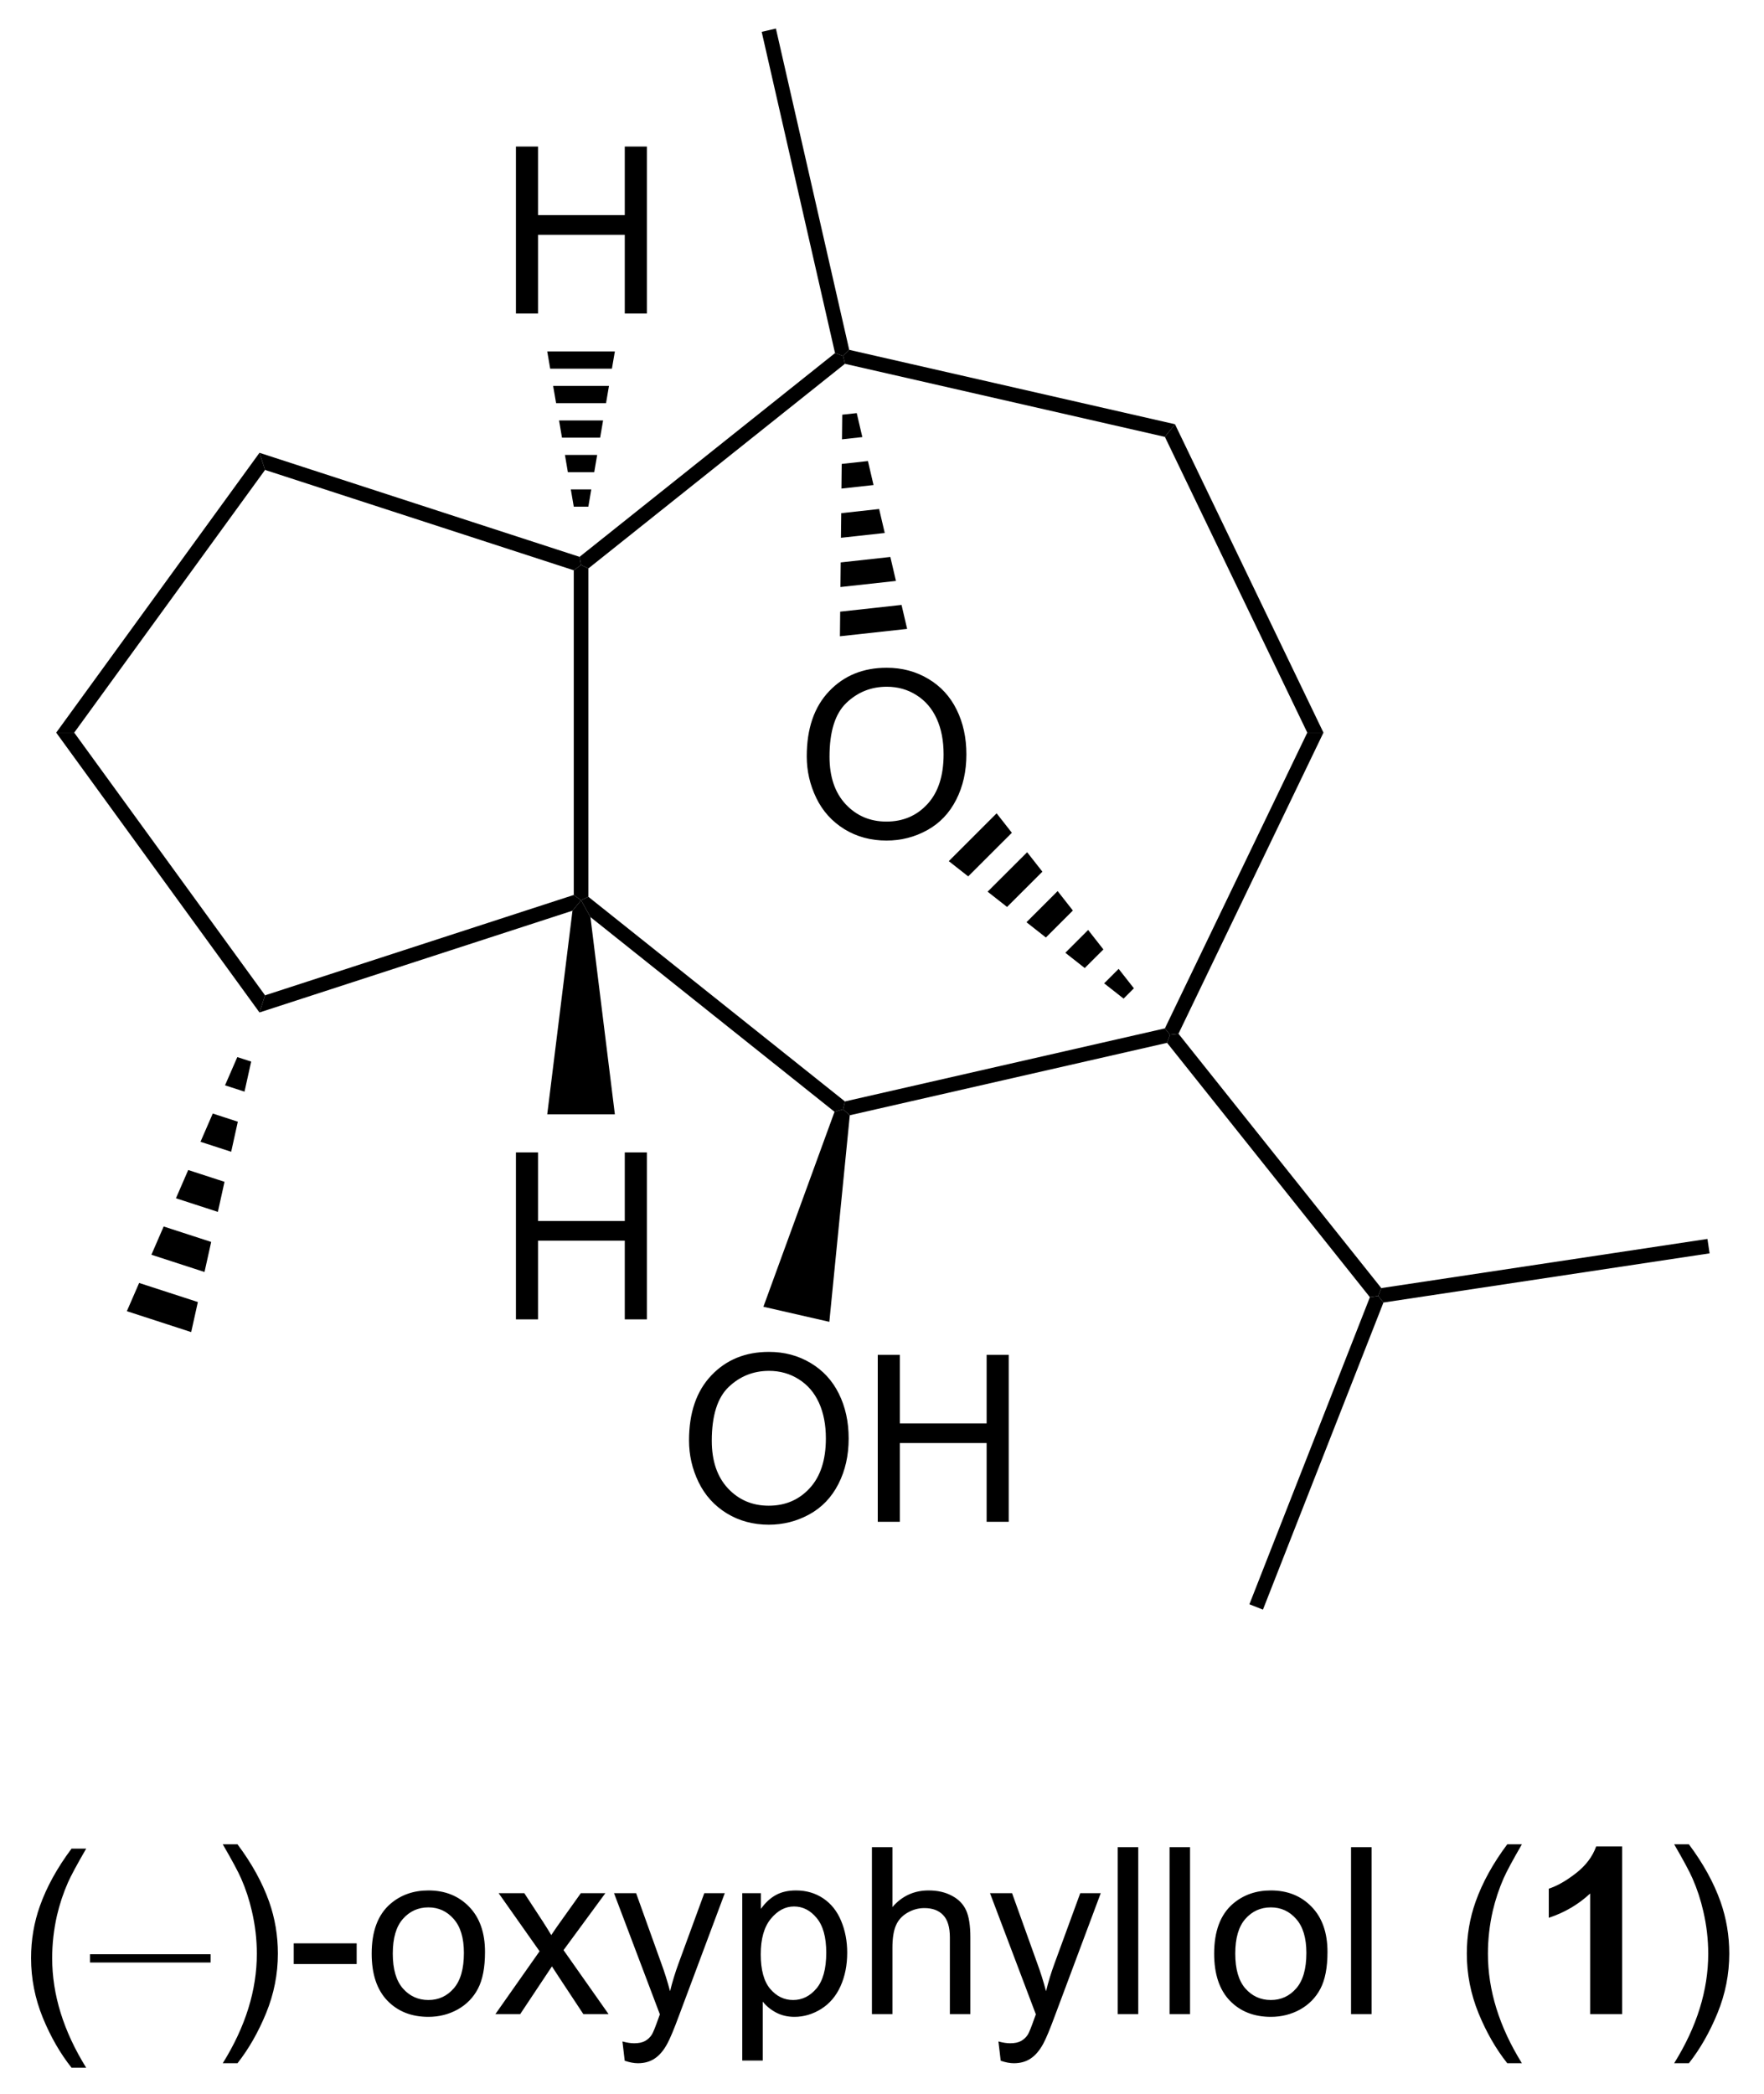 <?xml version="1.0" encoding="UTF-8"?>
<!DOCTYPE svg PUBLIC '-//W3C//DTD SVG 1.0//EN'
          'http://www.w3.org/TR/2001/REC-SVG-20010904/DTD/svg10.dtd'>
<svg stroke-dasharray="none" shape-rendering="auto" xmlns="http://www.w3.org/2000/svg" font-family="'Dialog'" text-rendering="auto" width="166" fill-opacity="1" color-interpolation="auto" color-rendering="auto" preserveAspectRatio="xMidYMid meet" font-size="12px" viewBox="0 0 166 197" fill="black" xmlns:xlink="http://www.w3.org/1999/xlink" stroke="black" image-rendering="auto" stroke-miterlimit="10" stroke-linecap="square" stroke-linejoin="miter" font-style="normal" stroke-width="1" height="197" stroke-dashoffset="0" font-weight="normal" stroke-opacity="1"
><!--Generated by the Batik Graphics2D SVG Generator--><defs id="genericDefs"
  /><g
  ><defs id="defs1"
    ><clipPath clipPathUnits="userSpaceOnUse" id="clipPath1"
      ><path d="M1.144 0.646 L63.16 0.646 L63.16 74.43 L1.144 74.43 L1.144 0.646 Z"
      /></clipPath
      ><clipPath clipPathUnits="userSpaceOnUse" id="clipPath2"
      ><path d="M239.716 323.951 L239.716 395.684 L300.008 395.684 L300.008 323.951 Z"
      /></clipPath
    ></defs
    ><g transform="scale(2.667,2.667) translate(-1.144,-0.646) matrix(1.029,0,0,1.029,-245.428,-332.57)"
    ><path d="M242.076 394.711 Q241.493 393.977 241.089 392.993 Q240.688 392.006 240.688 390.951 Q240.688 390.021 240.99 389.17 Q241.341 388.183 242.076 387.201 L242.578 387.201 Q242.107 388.014 241.953 388.362 Q241.716 388.901 241.578 389.487 Q241.412 390.217 241.412 390.956 Q241.412 392.834 242.578 394.711 L242.076 394.711 Z" stroke="none" clip-path="url(#clipPath2)"
    /></g
    ><g transform="matrix(2.743,0,0,2.743,-657.524,-888.577)"
    ><path d="M246.935 391.256 L242.797 391.256 L242.797 390.972 L246.935 390.972 L246.935 391.256 Z" stroke="none" clip-path="url(#clipPath2)"
    /></g
    ><g transform="matrix(2.743,0,0,2.743,-657.524,-888.577)"
    ><path d="M247.857 394.711 L247.352 394.711 Q248.521 392.834 248.521 390.956 Q248.521 390.222 248.352 389.498 Q248.219 388.912 247.982 388.373 Q247.828 388.021 247.352 387.201 L247.857 387.201 Q248.592 388.183 248.943 389.17 Q249.243 390.021 249.243 390.951 Q249.243 392.006 248.839 392.993 Q248.435 393.977 247.857 394.711 ZM249.787 391.308 L249.787 390.599 L251.946 390.599 L251.946 391.308 L249.787 391.308 ZM252.461 390.951 Q252.461 389.8 253.102 389.245 Q253.638 388.784 254.407 388.784 Q255.263 388.784 255.805 389.344 Q256.349 389.904 256.349 390.894 Q256.349 391.693 256.107 392.154 Q255.868 392.612 255.409 392.868 Q254.951 393.12 254.407 393.12 Q253.537 393.12 252.998 392.563 Q252.461 392.003 252.461 390.951 ZM253.185 390.951 Q253.185 391.748 253.532 392.146 Q253.881 392.542 254.407 392.542 Q254.93 392.542 255.276 392.144 Q255.625 391.745 255.625 390.928 Q255.625 390.159 255.276 389.764 Q254.928 389.365 254.407 389.365 Q253.881 389.365 253.532 389.761 Q253.185 390.154 253.185 390.951 ZM256.705 393.026 L258.221 390.87 L256.817 388.878 L257.697 388.878 L258.332 389.849 Q258.512 390.128 258.622 390.316 Q258.793 390.058 258.939 389.857 L259.637 388.878 L260.478 388.878 L259.043 390.831 L260.588 393.026 L259.723 393.026 L258.872 391.737 L258.645 391.389 L257.556 393.026 L256.705 393.026 ZM261.142 394.625 L261.064 393.964 Q261.293 394.026 261.465 394.026 Q261.7 394.026 261.84 393.948 Q261.981 393.87 262.072 393.73 Q262.137 393.625 262.286 393.206 Q262.306 393.149 262.348 393.034 L260.775 388.878 L261.533 388.878 L262.395 391.279 Q262.564 391.737 262.697 392.24 Q262.817 391.756 262.986 391.295 L263.872 388.878 L264.575 388.878 L262.997 393.097 Q262.744 393.782 262.603 394.039 Q262.416 394.386 262.174 394.547 Q261.931 394.711 261.596 394.711 Q261.392 394.711 261.142 394.625 ZM265.174 394.618 L265.174 388.878 L265.814 388.878 L265.814 389.417 Q266.041 389.099 266.325 388.943 Q266.611 388.784 267.017 388.784 Q267.549 388.784 267.955 389.058 Q268.361 389.331 268.567 389.829 Q268.775 390.326 268.775 390.92 Q268.775 391.558 268.546 392.068 Q268.317 392.576 267.882 392.849 Q267.447 393.12 266.965 393.12 Q266.614 393.12 266.335 392.972 Q266.056 392.823 265.877 392.597 L265.877 394.618 L265.174 394.618 ZM265.809 390.974 Q265.809 391.776 266.132 392.159 Q266.457 392.542 266.918 392.542 Q267.387 392.542 267.721 392.146 Q268.056 391.748 268.056 390.917 Q268.056 390.123 267.728 389.73 Q267.403 389.334 266.95 389.334 Q266.502 389.334 266.155 389.756 Q265.809 390.175 265.809 390.974 ZM269.623 393.026 L269.623 387.3 L270.326 387.3 L270.326 389.355 Q270.818 388.784 271.568 388.784 Q272.029 388.784 272.368 388.967 Q272.709 389.146 272.855 389.467 Q273 389.787 273 390.396 L273 393.026 L272.297 393.026 L272.297 390.396 Q272.297 389.87 272.068 389.631 Q271.842 389.389 271.422 389.389 Q271.11 389.389 270.834 389.553 Q270.56 389.714 270.443 389.993 Q270.326 390.269 270.326 390.756 L270.326 393.026 L269.623 393.026 ZM274.041 394.625 L273.963 393.964 Q274.192 394.026 274.364 394.026 Q274.598 394.026 274.739 393.948 Q274.879 393.87 274.971 393.73 Q275.036 393.625 275.184 393.206 Q275.205 393.149 275.247 393.034 L273.674 388.878 L274.431 388.878 L275.293 391.279 Q275.463 391.737 275.596 392.24 Q275.715 391.756 275.885 391.295 L276.77 388.878 L277.473 388.878 L275.895 393.097 Q275.642 393.782 275.502 394.039 Q275.314 394.386 275.072 394.547 Q274.83 394.711 274.494 394.711 Q274.291 394.711 274.041 394.625 ZM278.056 393.026 L278.056 387.3 L278.76 387.3 L278.76 393.026 L278.056 393.026 ZM279.834 393.026 L279.834 387.3 L280.537 387.3 L280.537 393.026 L279.834 393.026 ZM281.364 390.951 Q281.364 389.8 282.004 389.245 Q282.541 388.784 283.309 388.784 Q284.166 388.784 284.707 389.344 Q285.252 389.904 285.252 390.894 Q285.252 391.693 285.01 392.154 Q284.77 392.612 284.312 392.868 Q283.853 393.12 283.309 393.12 Q282.439 393.12 281.9 392.563 Q281.364 392.003 281.364 390.951 ZM282.088 390.951 Q282.088 391.748 282.434 392.146 Q282.783 392.542 283.309 392.542 Q283.832 392.542 284.179 392.144 Q284.528 391.745 284.528 390.928 Q284.528 390.159 284.179 389.764 Q283.83 389.365 283.309 389.365 Q282.783 389.365 282.434 389.761 Q282.088 390.154 282.088 390.951 ZM286.06 393.026 L286.06 387.3 L286.764 387.3 L286.764 393.026 L286.06 393.026 ZM291.42 394.711 Q290.836 393.977 290.433 392.993 Q290.032 392.006 290.032 390.951 Q290.032 390.021 290.334 389.17 Q290.685 388.183 291.42 387.201 L291.922 387.201 Q291.451 388.014 291.297 388.362 Q291.06 388.901 290.922 389.487 Q290.756 390.217 290.756 390.956 Q290.756 392.834 291.922 394.711 L291.42 394.711 Z" stroke="none" clip-path="url(#clipPath2)"
    /></g
    ><g transform="matrix(2.743,0,0,2.743,-657.524,-888.577)"
    ><path d="M295.36 393.026 L294.263 393.026 L294.263 388.889 Q293.662 389.451 292.844 389.722 L292.844 388.724 Q293.274 388.584 293.776 388.193 Q294.282 387.8 294.469 387.276 L295.36 387.276 L295.36 393.026 Z" stroke="none" clip-path="url(#clipPath2)"
    /></g
    ><g transform="matrix(2.743,0,0,2.743,-657.524,-888.577)"
    ><path d="M297.65 394.711 L297.145 394.711 Q298.314 392.834 298.314 390.956 Q298.314 390.222 298.145 389.498 Q298.012 388.912 297.775 388.373 Q297.622 388.021 297.145 387.201 L297.65 387.201 Q298.385 388.183 298.736 389.17 Q299.036 390.021 299.036 390.951 Q299.036 392.006 298.632 392.993 Q298.228 393.977 297.65 394.711 Z" stroke="none" clip-path="url(#clipPath2)"
    /></g
    ><g transform="matrix(2.743,0,0,2.743,-657.524,-888.577)"
    ><path d="M248.612 339.474 L248.803 340.062 L242.256 349.072 L241.638 349.072 Z" stroke="none" clip-path="url(#clipPath2)"
    /></g
    ><g transform="matrix(2.743,0,0,2.743,-657.524,-888.577)"
    ><path d="M241.638 349.072 L242.256 349.072 L248.803 358.082 L248.612 358.67 Z" stroke="none" clip-path="url(#clipPath2)"
    /></g
    ><g transform="matrix(2.743,0,0,2.743,-657.524,-888.577)"
    ><path d="M248.612 358.67 L248.803 358.082 L259.394 354.64 L259.644 354.822 L259.35 355.18 Z" stroke="none" clip-path="url(#clipPath2)"
    /></g
    ><g transform="matrix(2.743,0,0,2.743,-657.524,-888.577)"
    ><path d="M259.894 354.702 L259.644 354.822 L259.394 354.64 L259.394 343.504 L259.644 343.322 L259.894 343.442 Z" stroke="none" clip-path="url(#clipPath2)"
    /></g
    ><g transform="matrix(2.743,0,0,2.743,-657.524,-888.577)"
    ><path d="M259.593 343.043 L259.644 343.322 L259.394 343.504 L248.803 340.062 L248.612 339.474 Z" stroke="none" clip-path="url(#clipPath2)"
    /></g
    ><g transform="matrix(2.743,0,0,2.743,-657.524,-888.577)"
    ><path d="M259.966 355.398 L259.644 354.822 L259.894 354.702 L268.697 361.722 L268.635 361.992 L268.34 362.077 Z" stroke="none" clip-path="url(#clipPath2)"
    /></g
    ><g transform="matrix(2.743,0,0,2.743,-657.524,-888.577)"
    ><path d="M268.864 362.196 L268.635 361.992 L268.697 361.722 L279.674 359.216 L279.847 359.433 L279.749 359.712 Z" stroke="none" clip-path="url(#clipPath2)"
    /></g
    ><g transform="matrix(2.743,0,0,2.743,-657.524,-888.577)"
    ><path d="M280.14 359.4 L279.847 359.433 L279.674 359.216 L284.559 349.072 L285.114 349.072 Z" stroke="none" clip-path="url(#clipPath2)"
    /></g
    ><g transform="matrix(2.743,0,0,2.743,-657.524,-888.577)"
    ><path d="M285.114 349.072 L284.559 349.072 L279.674 338.928 L280.02 338.494 Z" stroke="none" clip-path="url(#clipPath2)"
    /></g
    ><g transform="matrix(2.743,0,0,2.743,-657.524,-888.577)"
    ><path d="M280.02 338.494 L279.674 338.928 L268.697 336.422 L268.635 336.152 L268.844 335.943 Z" stroke="none" clip-path="url(#clipPath2)"
    /></g
    ><g transform="matrix(2.743,0,0,2.743,-657.524,-888.577)"
    ><path d="M268.357 336.054 L268.635 336.152 L268.697 336.422 L259.894 343.442 L259.644 343.322 L259.593 343.043 Z" stroke="none" clip-path="url(#clipPath2)"
    /></g
    ><g transform="matrix(2.743,0,0,2.743,-657.524,-888.577)"
    ><path d="M248.327 360.355 L248.098 361.386 L247.43 361.169 L247.851 360.201 ZM247.869 362.417 L247.641 363.448 L246.588 363.106 L247.009 362.137 ZM247.412 364.479 L247.184 365.51 L245.746 365.043 L246.167 364.074 ZM246.955 366.541 L246.726 367.572 L244.904 366.98 L245.325 366.011 ZM246.498 368.602 L246.269 369.633 L244.062 368.916 L244.483 367.948 Z" stroke="none" clip-path="url(#clipPath2)"
    /></g
    ><g transform="matrix(2.743,0,0,2.743,-657.524,-888.577)"
    ><path d="M279.749 359.712 L279.847 359.433 L280.14 359.4 L287.098 368.124 L286.992 368.393 L286.707 368.436 Z" stroke="none" clip-path="url(#clipPath2)"
    /></g
    ><g transform="matrix(2.743,0,0,2.743,-657.524,-888.577)"
    ><path d="M268.844 335.943 L268.635 336.152 L268.357 336.054 L265.841 325.035 L266.329 324.923 Z" stroke="none" clip-path="url(#clipPath2)"
    /></g
    ><g transform="matrix(2.743,0,0,2.743,-657.524,-888.577)"
    ><path d="M257.41 334.697 L257.41 328.97 L258.168 328.97 L258.168 331.322 L261.144 331.322 L261.144 328.97 L261.902 328.97 L261.902 334.697 L261.144 334.697 L261.144 331.997 L258.168 331.997 L258.168 334.697 L257.41 334.697 Z" stroke="none" clip-path="url(#clipPath2)"
    /></g
    ><g transform="matrix(2.743,0,0,2.743,-657.524,-888.577)"
    ><path d="M259.394 341.322 L259.293 340.73 L259.995 340.73 L259.894 341.322 ZM259.192 340.139 L259.091 339.547 L260.197 339.547 L260.096 340.139 ZM258.99 338.955 L258.889 338.364 L260.4 338.364 L260.299 338.955 ZM258.788 337.772 L258.686 337.18 L260.602 337.18 L260.501 337.772 ZM258.585 336.589 L258.484 335.997 L260.804 335.997 L260.703 336.589 Z" stroke="none" clip-path="url(#clipPath2)"
    /></g
    ><g transform="matrix(2.743,0,0,2.743,-657.524,-888.577)"
    ><path d="M257.41 369.197 L257.41 363.47 L258.168 363.47 L258.168 365.822 L261.144 365.822 L261.144 363.47 L261.902 363.47 L261.902 369.197 L261.144 369.197 L261.144 366.497 L258.168 366.497 L258.168 369.197 L257.41 369.197 Z" stroke="none" clip-path="url(#clipPath2)"
    /></g
    ><g transform="matrix(2.743,0,0,2.743,-657.524,-888.577)"
    ><path d="M259.35 355.18 L259.644 354.822 L259.966 355.398 L260.804 362.163 L258.484 362.163 Z" stroke="none" clip-path="url(#clipPath2)"
    /></g
    ><g transform="matrix(2.743,0,0,2.743,-657.524,-888.577)"
    ><path d="M263.348 373.351 Q263.348 371.924 264.114 371.119 Q264.879 370.312 266.09 370.312 Q266.882 370.312 267.517 370.692 Q268.155 371.07 268.489 371.747 Q268.825 372.424 268.825 373.283 Q268.825 374.156 268.473 374.843 Q268.122 375.531 267.476 375.885 Q266.832 376.239 266.085 376.239 Q265.278 376.239 264.64 375.848 Q264.004 375.455 263.676 374.781 Q263.348 374.103 263.348 373.351 ZM264.129 373.361 Q264.129 374.398 264.684 374.994 Q265.241 375.588 266.082 375.588 Q266.937 375.588 267.489 374.986 Q268.043 374.385 268.043 373.281 Q268.043 372.58 267.807 372.059 Q267.57 371.538 267.114 371.252 Q266.661 370.963 266.093 370.963 Q265.288 370.963 264.707 371.517 Q264.129 372.07 264.129 373.361 ZM269.823 376.14 L269.823 370.413 L270.581 370.413 L270.581 372.765 L273.558 372.765 L273.558 370.413 L274.316 370.413 L274.316 376.14 L273.558 376.14 L273.558 373.439 L270.581 373.439 L270.581 376.14 L269.823 376.14 Z" stroke="none" clip-path="url(#clipPath2)"
    /></g
    ><g transform="matrix(2.743,0,0,2.743,-657.524,-888.577)"
    ><path d="M268.34 362.077 L268.635 361.992 L268.864 362.196 L268.162 369.281 L265.9 368.764 Z" stroke="none" clip-path="url(#clipPath2)"
    /></g
    ><g transform="matrix(2.743,0,0,2.743,-657.524,-888.577)"
    ><path d="M267.387 349.886 Q267.387 348.459 268.153 347.654 Q268.918 346.847 270.129 346.847 Q270.921 346.847 271.556 347.227 Q272.194 347.605 272.528 348.282 Q272.864 348.959 272.864 349.818 Q272.864 350.691 272.512 351.378 Q272.161 352.066 271.515 352.42 Q270.871 352.774 270.124 352.774 Q269.317 352.774 268.679 352.384 Q268.043 351.99 267.715 351.316 Q267.387 350.639 267.387 349.886 ZM268.168 349.897 Q268.168 350.933 268.723 351.529 Q269.28 352.123 270.121 352.123 Q270.976 352.123 271.528 351.522 Q272.082 350.92 272.082 349.816 Q272.082 349.115 271.845 348.594 Q271.608 348.074 271.153 347.787 Q270.7 347.498 270.132 347.498 Q269.327 347.498 268.746 348.053 Q268.168 348.605 268.168 349.897 Z" stroke="none" clip-path="url(#clipPath2)"
    /></g
    ><g transform="matrix(2.743,0,0,2.743,-657.524,-888.577)"
    ><path d="M269.102 338.113 L269.294 338.935 L268.596 339.012 L268.605 338.167 ZM269.486 339.757 L269.678 340.58 L268.578 340.701 L268.587 339.856 ZM269.87 341.402 L270.063 342.224 L268.56 342.389 L268.57 341.545 ZM270.255 343.047 L270.447 343.869 L268.543 344.078 L268.552 343.234 ZM270.639 344.692 L270.831 345.514 L268.525 345.767 L268.534 344.923 Z" stroke="none" clip-path="url(#clipPath2)"
    /></g
    ><g transform="matrix(2.743,0,0,2.743,-657.524,-888.577)"
    ><path d="M273.901 351.84 L274.424 352.507 L272.926 354.003 L272.26 353.48 ZM274.948 353.174 L275.471 353.841 L274.259 355.051 L273.592 354.527 ZM275.994 354.507 L276.517 355.174 L275.591 356.099 L274.925 355.575 ZM277.041 355.841 L277.564 356.508 L276.924 357.147 L276.258 356.623 ZM278.087 357.175 L278.61 357.841 L278.257 358.195 L277.59 357.671 Z" stroke="none" clip-path="url(#clipPath2)"
    /></g
    ><g transform="matrix(2.743,0,0,2.743,-657.524,-888.577)"
    ><path d="M286.707 368.436 L286.992 368.393 L287.172 368.619 L283.038 379.152 L282.573 378.969 Z" stroke="none" clip-path="url(#clipPath2)"
    /></g
    ><g transform="matrix(2.743,0,0,2.743,-657.524,-888.577)"
    ><path d="M287.172 368.619 L286.992 368.393 L287.098 368.124 L298.287 366.438 L298.361 366.932 Z" stroke="none" clip-path="url(#clipPath2)"
    /></g
  ></g
></svg
>

